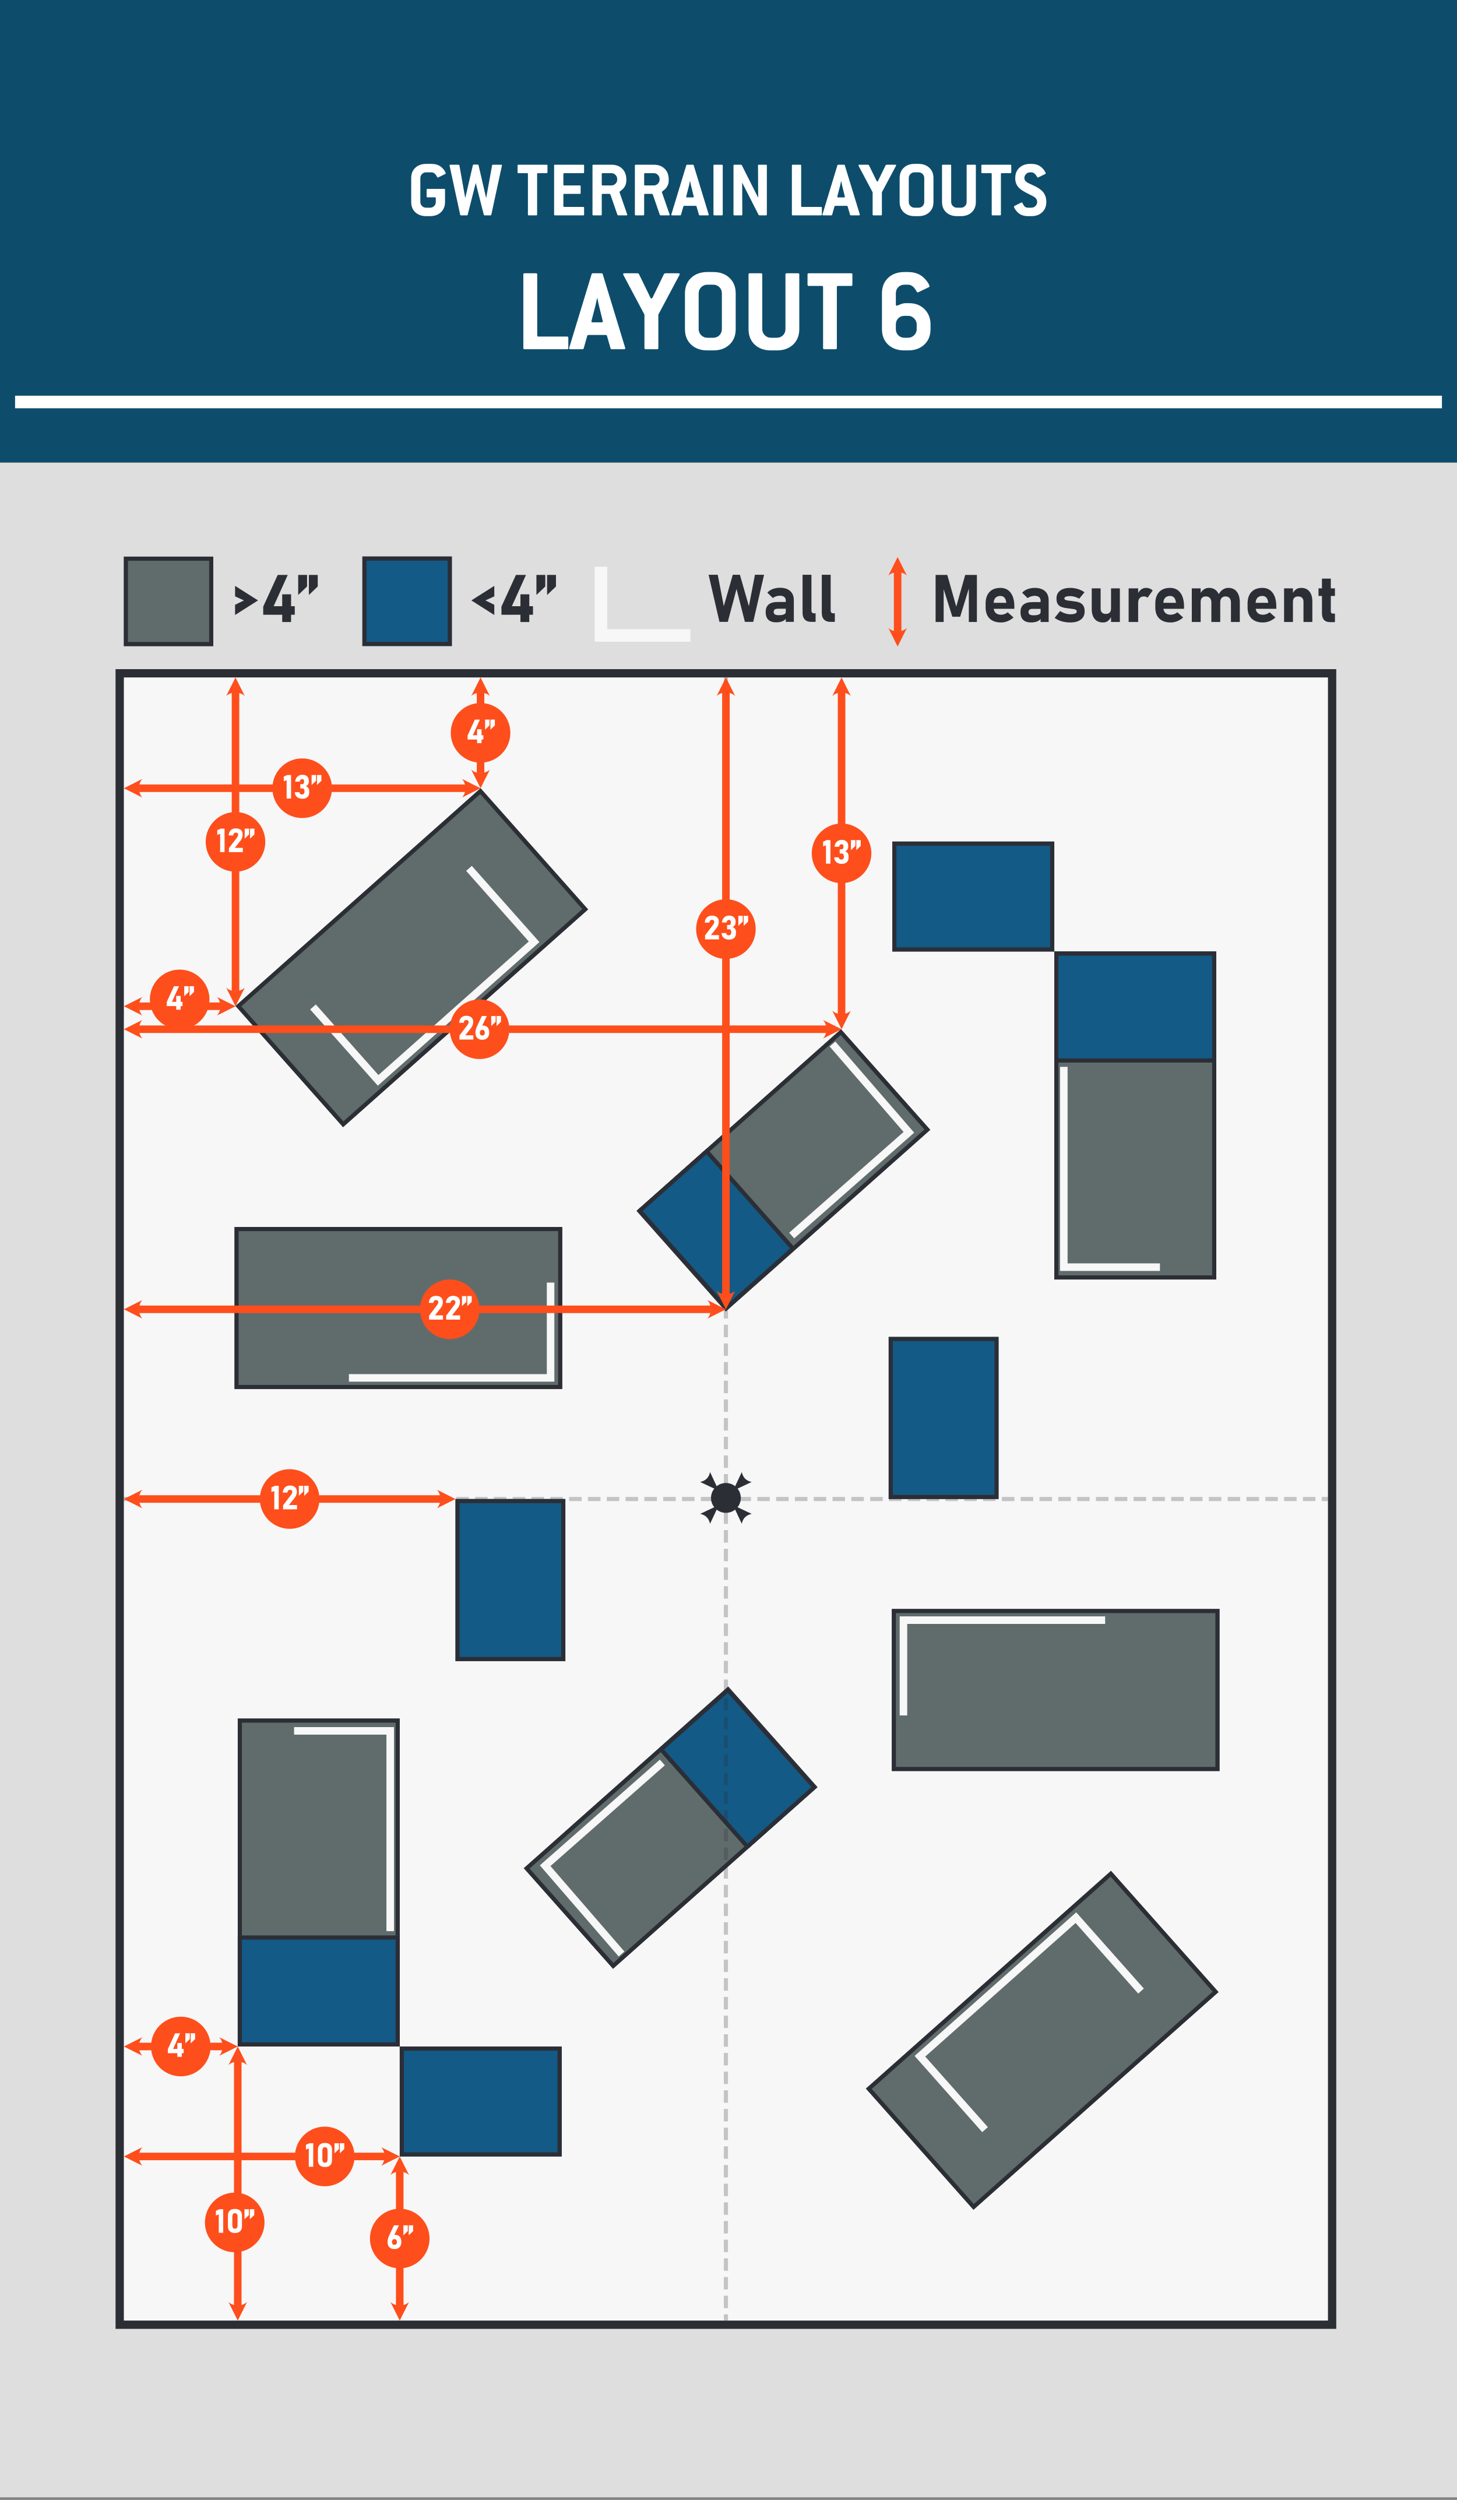 <svg width="580" height="995" viewBox="0 0 580 995" fill="none" xmlns="http://www.w3.org/2000/svg">
<rect x="0" y="0" width="580" height="995" fill="#808080" stroke="none"/>
<g clip-path="url(#clip0_2102_4620)">
<rect y="184.212" width="580" height="809.787" fill="#DEDEDE"/>
<path d="M78 395.098V650.2C78 658.538 86.414 664.239 94.15 661.146L195.778 614.857V332L92.811 373.213C88.439 374.963 84.692 377.983 82.052 381.883C79.412 385.784 78.001 390.387 78 395.098ZM219.333 614.857L360.667 662V379.143L219.333 332V614.857ZM485.85 332.854L384.222 379.143V662L487.189 620.787C491.561 619.038 495.309 616.018 497.949 612.118C500.589 608.217 502 603.613 502 598.902V343.8C502 335.462 493.586 329.761 485.85 332.854Z" fill="white" fill-opacity="0.4"/>
<g clip-path="url(#clip1_2102_4620)">
<rect width="580" height="184" fill="#0D4D6B"/>
<path d="M226.234 138.531C226.234 138.844 226.07 139 225.742 139H208.797C208.484 139 208.328 138.844 208.328 138.531V109.234C208.328 108.922 208.484 108.766 208.797 108.766H213.367C213.695 108.766 213.859 108.922 213.859 109.234V133.469C213.859 133.797 214.016 133.961 214.328 133.961H225.742C226.07 133.961 226.234 134.117 226.234 134.43V138.531ZM248.852 138.367C248.852 138.305 248.867 138.375 248.898 138.578C248.898 138.859 248.727 139 248.383 139H243.531C243.281 139 243.125 138.891 243.062 138.672L241.609 133.633C241.547 133.43 241.391 133.328 241.141 133.328H234.273C234.008 133.328 233.844 133.43 233.781 133.633L232.352 138.672C232.289 138.891 232.125 139 231.859 139H227.078C226.719 139 226.539 138.859 226.539 138.578C226.586 138.406 226.609 138.336 226.609 138.367L235.516 109.094C235.578 108.875 235.734 108.766 235.984 108.766H239.453C239.703 108.766 239.859 108.875 239.922 109.094L248.852 138.367ZM239.922 127.68L238.352 121.328C238.289 121.141 238.109 120.266 237.812 118.703H237.672C237.547 119.281 237.359 120.156 237.109 121.328L235.469 127.68C235.469 127.711 235.469 127.742 235.469 127.773C235.438 127.805 235.422 127.836 235.422 127.867C235.422 128.148 235.594 128.289 235.938 128.289H239.453C239.797 128.289 239.969 128.148 239.969 127.867C239.969 127.836 239.969 127.805 239.969 127.773C239.938 127.742 239.922 127.711 239.922 127.68ZM270.461 109.469L262.07 125.219V138.531C262.07 138.844 261.914 139 261.602 139H257.031C256.703 139 256.539 138.844 256.539 138.531V125.219L248.172 109.469C248.094 109.281 248.055 109.172 248.055 109.141C248.055 108.891 248.234 108.766 248.594 108.766H253.914L254.336 109.047L258.906 118.445C259 118.68 259.141 118.797 259.328 118.797C259.531 118.797 259.68 118.68 259.773 118.445L264.32 109.047L264.766 108.766H270.039C270.398 108.766 270.578 108.891 270.578 109.141C270.578 109.172 270.539 109.281 270.461 109.469ZM292.867 130.984C292.867 133.547 292.047 135.602 290.406 137.148C288.781 138.695 286.625 139.469 283.938 139.469H281.594C278.906 139.469 276.742 138.695 275.102 137.148C273.477 135.602 272.664 133.547 272.664 130.984V116.781C272.664 114.219 273.477 112.164 275.102 110.617C276.742 109.055 278.906 108.273 281.594 108.273H283.938C286.625 108.273 288.781 109.055 290.406 110.617C292.047 112.164 292.867 114.219 292.867 116.781V130.984ZM287.359 130.984V116.781C287.359 115.781 287.031 114.953 286.375 114.297C285.719 113.641 284.906 113.312 283.938 113.312H281.594C280.625 113.312 279.805 113.648 279.133 114.32C278.461 114.992 278.125 115.812 278.125 116.781V130.984C278.125 131.938 278.461 132.75 279.133 133.422C279.805 134.094 280.625 134.43 281.594 134.43H283.938C284.906 134.43 285.719 134.102 286.375 133.445C287.031 132.789 287.359 131.969 287.359 130.984ZM318.18 130.984C318.18 133.547 317.359 135.602 315.719 137.148C314.094 138.695 311.938 139.469 309.25 139.469H306.906C304.219 139.469 302.055 138.695 300.414 137.148C298.789 135.602 297.977 133.547 297.977 130.984V109.234C297.977 108.922 298.133 108.766 298.445 108.766H302.969C303.281 108.766 303.438 108.922 303.438 109.234V130.984C303.438 131.938 303.773 132.75 304.445 133.422C305.117 134.094 305.938 134.43 306.906 134.43H309.25C310.219 134.43 311.031 134.102 311.688 133.445C312.344 132.789 312.672 131.969 312.672 130.984V109.234C312.672 108.922 312.828 108.766 313.141 108.766H317.711C318.023 108.766 318.18 108.922 318.18 109.234V130.984ZM339.32 113.312C339.32 113.641 339.156 113.805 338.828 113.805H333.602C333.289 113.805 333.133 113.961 333.133 114.273V138.531C333.133 138.844 332.969 139 332.641 139H328.141C327.812 139 327.648 138.844 327.648 138.531V114.273C327.648 113.961 327.492 113.805 327.18 113.805H321.93C321.617 113.805 321.461 113.641 321.461 113.312V109.234C321.461 108.922 321.617 108.766 321.93 108.766H338.828C339.156 108.766 339.32 108.922 339.32 109.234V113.312ZM370.422 130.984C370.422 133.547 369.602 135.602 367.961 137.148C366.336 138.695 364.164 139.469 361.445 139.469H360.016C357.328 139.469 355.164 138.695 353.523 137.148C351.898 135.602 351.086 133.547 351.086 130.984V116.781C351.086 114.219 351.898 112.164 353.523 110.617C355.164 109.055 357.328 108.273 360.016 108.273H361.445C363.633 108.273 365.461 108.805 366.93 109.867C367.758 110.477 368.508 111.258 369.18 112.211C369.727 113.008 370 113.586 370 113.945C370 114.102 369.906 114.227 369.719 114.32L365.523 116.336C365.461 116.367 365.383 116.383 365.289 116.383C365.133 116.383 364.93 116.148 364.68 115.68C363.805 114.102 362.727 113.312 361.445 113.312H360.016C359.047 113.312 358.234 113.641 357.578 114.297C356.938 114.953 356.617 115.781 356.617 116.781V121.141C356.617 121.5 356.727 121.68 356.945 121.68C357.07 121.68 357.523 121.516 358.305 121.188C359.086 120.844 359.812 120.672 360.484 120.672H361.938C364.406 120.672 366.438 121.469 368.031 123.062C369.625 124.656 370.422 126.688 370.422 129.156V130.984ZM364.914 130.984V129.156C364.914 128.234 364.578 127.43 363.906 126.742C363.234 126.055 362.414 125.711 361.445 125.711H360.016C359.047 125.711 358.234 126.039 357.578 126.695C356.938 127.352 356.617 128.172 356.617 129.156V130.984C356.617 131.969 356.938 132.789 357.578 133.445C358.234 134.102 359.047 134.43 360.016 134.43H361.445C362.414 134.43 363.234 134.094 363.906 133.422C364.578 132.75 364.914 131.938 364.914 130.984Z" fill="white"/>
<line x1="6" y1="160.001" x2="574" y2="160.001" stroke="white" stroke-width="5"/>
<path d="M171.75 65.23C173.198 65.23 174.417 65.584 175.406 66.293C175.958 66.699 176.448 67.209 176.875 67.824C177.24 68.376 177.422 68.772 177.422 69.011C177.422 69.115 177.354 69.199 177.219 69.261L174.438 70.636C174.396 70.657 174.344 70.668 174.281 70.668C174.177 70.668 174.026 70.49 173.828 70.136C173.276 69.105 172.583 68.589 171.75 68.589H169.641C168.995 68.589 168.448 68.813 168 69.261C167.552 69.709 167.328 70.256 167.328 70.902V80.371C167.328 81.006 167.552 81.548 168 81.996C168.448 82.444 168.995 82.668 169.641 82.668H171.203C171.849 82.668 172.391 82.449 172.828 82.011C173.266 81.574 173.484 81.027 173.484 80.371V78.871C173.484 78.652 173.375 78.543 173.156 78.543H170.156C169.938 78.543 169.828 78.438 169.828 78.23V75.511C169.828 75.293 169.938 75.183 170.156 75.183H176.844C177.052 75.183 177.156 75.293 177.156 75.511V80.371C177.156 82.079 176.609 83.449 175.516 84.48C174.432 85.511 172.995 86.027 171.203 86.027H169.641C167.849 86.027 166.406 85.511 165.312 84.48C164.229 83.449 163.688 82.079 163.688 80.371V70.902C163.688 69.194 164.229 67.824 165.312 66.793C166.406 65.751 167.849 65.23 169.641 65.23H171.75ZM199.797 65.933L195.578 85.464C195.536 85.631 195.427 85.714 195.25 85.714H192.922C192.755 85.714 192.646 85.641 192.594 85.496L189.375 72.824L186.172 85.496C186.13 85.641 186.021 85.714 185.844 85.714H183.516C183.339 85.714 183.229 85.631 183.188 85.464L178.969 65.933C178.969 65.912 178.969 65.891 178.969 65.871C178.948 65.85 178.938 65.829 178.938 65.808C178.938 65.641 179.057 65.558 179.297 65.558H182.547C182.745 65.558 182.854 65.641 182.875 65.808L185.203 78.839L188.25 65.714C188.292 65.569 188.396 65.496 188.562 65.496H190.172C190.339 65.496 190.443 65.569 190.484 65.714L193.531 78.839L195.891 65.808C195.911 65.641 196.021 65.558 196.219 65.558H199.484C199.714 65.558 199.828 65.641 199.828 65.808C199.828 65.829 199.828 65.85 199.828 65.871C199.807 65.891 199.797 65.912 199.797 65.933ZM217.938 68.589C217.938 68.808 217.828 68.918 217.609 68.918H214.125C213.917 68.918 213.812 69.022 213.812 69.23V85.402C213.812 85.61 213.703 85.714 213.484 85.714H210.484C210.266 85.714 210.156 85.61 210.156 85.402V69.23C210.156 69.022 210.052 68.918 209.844 68.918H206.344C206.135 68.918 206.031 68.808 206.031 68.589V65.871C206.031 65.662 206.135 65.558 206.344 65.558H217.609C217.828 65.558 217.938 65.662 217.938 65.871V68.589ZM232.516 85.402C232.516 85.61 232.406 85.714 232.188 85.714H220.891C220.682 85.714 220.578 85.61 220.578 85.402V65.871C220.578 65.662 220.682 65.558 220.891 65.558H232.188C232.406 65.558 232.516 65.662 232.516 65.871V68.589C232.516 68.808 232.406 68.918 232.188 68.918H224.578C224.37 68.918 224.266 69.022 224.266 69.23V73.496C224.266 73.704 224.37 73.808 224.578 73.808H230.812C231.031 73.808 231.141 73.918 231.141 74.136V76.855C231.141 77.063 231.031 77.168 230.812 77.168H224.578C224.37 77.168 224.266 77.277 224.266 77.496V82.027C224.266 82.246 224.37 82.355 224.578 82.355H232.188C232.406 82.355 232.516 82.459 232.516 82.668V85.402ZM249.656 85.293C249.677 85.334 249.688 85.391 249.688 85.464C249.688 85.631 249.578 85.714 249.359 85.714H246.062C245.958 85.714 245.865 85.641 245.781 85.496L242.969 77.355L242.703 77.168H239.859C239.651 77.168 239.547 77.277 239.547 77.496V85.402C239.547 85.61 239.438 85.714 239.219 85.714H236.172C235.964 85.714 235.859 85.61 235.859 85.402V65.871C235.859 65.662 235.964 65.558 236.172 65.558H243.375C245.208 65.558 246.656 66.095 247.719 67.168C248.792 68.23 249.328 69.678 249.328 71.511V71.824C249.328 73.147 248.859 74.287 247.922 75.246C247.776 75.402 247.49 75.636 247.062 75.949C246.76 76.188 246.609 76.36 246.609 76.464V76.496L249.656 85.293ZM245.688 71.511V71.214C245.688 70.6 245.458 70.063 245 69.605C244.542 69.147 244 68.918 243.375 68.918H239.859C239.651 68.918 239.547 69.022 239.547 69.23V73.496C239.547 73.704 239.651 73.808 239.859 73.808H243.375C244 73.808 244.542 73.584 245 73.136C245.458 72.688 245.688 72.147 245.688 71.511ZM266.531 85.293C266.552 85.334 266.562 85.391 266.562 85.464C266.562 85.631 266.453 85.714 266.234 85.714H262.938C262.833 85.714 262.74 85.641 262.656 85.496L259.844 77.355L259.578 77.168H256.734C256.526 77.168 256.422 77.277 256.422 77.496V85.402C256.422 85.61 256.312 85.714 256.094 85.714H253.047C252.839 85.714 252.734 85.61 252.734 85.402V65.871C252.734 65.662 252.839 65.558 253.047 65.558H260.25C262.083 65.558 263.531 66.095 264.594 67.168C265.667 68.23 266.203 69.678 266.203 71.511V71.824C266.203 73.147 265.734 74.287 264.797 75.246C264.651 75.402 264.365 75.636 263.938 75.949C263.635 76.188 263.484 76.36 263.484 76.464V76.496L266.531 85.293ZM262.562 71.511V71.214C262.562 70.6 262.333 70.063 261.875 69.605C261.417 69.147 260.875 68.918 260.25 68.918H256.734C256.526 68.918 256.422 69.022 256.422 69.23V73.496C256.422 73.704 256.526 73.808 256.734 73.808H260.25C260.875 73.808 261.417 73.584 261.875 73.136C262.333 72.688 262.562 72.147 262.562 71.511ZM282.094 85.293C282.094 85.251 282.104 85.298 282.125 85.433C282.125 85.621 282.01 85.714 281.781 85.714H278.547C278.38 85.714 278.276 85.641 278.234 85.496L277.266 82.136C277.224 82.001 277.12 81.933 276.953 81.933H272.375C272.198 81.933 272.089 82.001 272.047 82.136L271.094 85.496C271.052 85.641 270.943 85.714 270.766 85.714H267.578C267.339 85.714 267.219 85.621 267.219 85.433C267.25 85.319 267.266 85.272 267.266 85.293L273.203 65.777C273.245 65.631 273.349 65.558 273.516 65.558H275.828C275.995 65.558 276.099 65.631 276.141 65.777L282.094 85.293ZM276.141 78.168L275.094 73.933C275.052 73.808 274.932 73.225 274.734 72.183H274.641C274.557 72.569 274.432 73.152 274.266 73.933L273.172 78.168C273.172 78.188 273.172 78.209 273.172 78.23C273.151 78.251 273.141 78.272 273.141 78.293C273.141 78.48 273.255 78.574 273.484 78.574H275.828C276.057 78.574 276.172 78.48 276.172 78.293C276.172 78.272 276.172 78.251 276.172 78.23C276.151 78.209 276.141 78.188 276.141 78.168ZM287.703 85.402C287.703 85.61 287.594 85.714 287.375 85.714H284.328C284.12 85.714 284.016 85.61 284.016 85.402V65.871C284.016 65.662 284.12 65.558 284.328 65.558H287.375C287.594 65.558 287.703 65.662 287.703 65.871V85.402ZM305.266 85.402C305.266 85.61 305.156 85.714 304.938 85.714H302.281L302 85.558L295.438 72.683L295.5 85.402C295.5 85.61 295.427 85.714 295.281 85.714H292.297C292.089 85.714 291.984 85.61 291.984 85.402V65.871C291.984 65.662 292.089 65.558 292.297 65.558H295L295.281 65.714L301.812 78.699L301.75 65.871C301.75 65.662 301.833 65.558 302 65.558H304.938C305.156 65.558 305.266 65.662 305.266 65.871V85.402ZM327.172 85.402C327.172 85.61 327.062 85.714 326.844 85.714H315.547C315.339 85.714 315.234 85.61 315.234 85.402V65.871C315.234 65.662 315.339 65.558 315.547 65.558H318.594C318.812 65.558 318.922 65.662 318.922 65.871V82.027C318.922 82.246 319.026 82.355 319.234 82.355H326.844C327.062 82.355 327.172 82.459 327.172 82.668V85.402ZM342.25 85.293C342.25 85.251 342.26 85.298 342.281 85.433C342.281 85.621 342.167 85.714 341.938 85.714H338.703C338.536 85.714 338.432 85.641 338.391 85.496L337.422 82.136C337.38 82.001 337.276 81.933 337.109 81.933H332.531C332.354 81.933 332.245 82.001 332.203 82.136L331.25 85.496C331.208 85.641 331.099 85.714 330.922 85.714H327.734C327.495 85.714 327.375 85.621 327.375 85.433C327.406 85.319 327.422 85.272 327.422 85.293L333.359 65.777C333.401 65.631 333.505 65.558 333.672 65.558H335.984C336.151 65.558 336.255 65.631 336.297 65.777L342.25 85.293ZM336.297 78.168L335.25 73.933C335.208 73.808 335.089 73.225 334.891 72.183H334.797C334.714 72.569 334.589 73.152 334.422 73.933L333.328 78.168C333.328 78.188 333.328 78.209 333.328 78.23C333.307 78.251 333.297 78.272 333.297 78.293C333.297 78.48 333.411 78.574 333.641 78.574H335.984C336.214 78.574 336.328 78.48 336.328 78.293C336.328 78.272 336.328 78.251 336.328 78.23C336.307 78.209 336.297 78.188 336.297 78.168ZM356.656 66.027L351.062 76.527V85.402C351.062 85.61 350.958 85.714 350.75 85.714H347.703C347.484 85.714 347.375 85.61 347.375 85.402V76.527L341.797 66.027C341.745 65.902 341.719 65.829 341.719 65.808C341.719 65.641 341.839 65.558 342.078 65.558H345.625L345.906 65.746L348.953 72.011C349.016 72.168 349.109 72.246 349.234 72.246C349.37 72.246 349.469 72.168 349.531 72.011L352.562 65.746L352.859 65.558H356.375C356.615 65.558 356.734 65.641 356.734 65.808C356.734 65.829 356.708 65.902 356.656 66.027ZM371.594 80.371C371.594 82.079 371.047 83.449 369.953 84.48C368.87 85.511 367.432 86.027 365.641 86.027H364.078C362.286 86.027 360.844 85.511 359.75 84.48C358.667 83.449 358.125 82.079 358.125 80.371V70.902C358.125 69.194 358.667 67.824 359.75 66.793C360.844 65.751 362.286 65.23 364.078 65.23H365.641C367.432 65.23 368.87 65.751 369.953 66.793C371.047 67.824 371.594 69.194 371.594 70.902V80.371ZM367.922 80.371V70.902C367.922 70.235 367.703 69.683 367.266 69.246C366.828 68.808 366.286 68.589 365.641 68.589H364.078C363.432 68.589 362.885 68.813 362.438 69.261C361.99 69.709 361.766 70.256 361.766 70.902V80.371C361.766 81.006 361.99 81.548 362.438 81.996C362.885 82.444 363.432 82.668 364.078 82.668H365.641C366.286 82.668 366.828 82.449 367.266 82.011C367.703 81.574 367.922 81.027 367.922 80.371ZM388.469 80.371C388.469 82.079 387.922 83.449 386.828 84.48C385.745 85.511 384.307 86.027 382.516 86.027H380.953C379.161 86.027 377.719 85.511 376.625 84.48C375.542 83.449 375 82.079 375 80.371V65.871C375 65.662 375.104 65.558 375.312 65.558H378.328C378.536 65.558 378.641 65.662 378.641 65.871V80.371C378.641 81.006 378.865 81.548 379.312 81.996C379.76 82.444 380.307 82.668 380.953 82.668H382.516C383.161 82.668 383.703 82.449 384.141 82.011C384.578 81.574 384.797 81.027 384.797 80.371V65.871C384.797 65.662 384.901 65.558 385.109 65.558H388.156C388.365 65.558 388.469 65.662 388.469 65.871V80.371ZM402.562 68.589C402.562 68.808 402.453 68.918 402.234 68.918H398.75C398.542 68.918 398.438 69.022 398.438 69.23V85.402C398.438 85.61 398.328 85.714 398.109 85.714H395.109C394.891 85.714 394.781 85.61 394.781 85.402V69.23C394.781 69.022 394.677 68.918 394.469 68.918H390.969C390.76 68.918 390.656 68.808 390.656 68.589V65.871C390.656 65.662 390.76 65.558 390.969 65.558H402.234C402.453 65.558 402.562 65.662 402.562 65.871V68.589ZM410.094 68.589C409.448 68.589 408.901 68.813 408.453 69.261C408.005 69.709 407.781 70.256 407.781 70.902C407.781 71.558 408.125 72.11 408.812 72.558C409.042 72.735 409.938 73.173 411.5 73.871C413.271 74.683 414.536 75.569 415.297 76.527C416.109 77.558 416.516 78.839 416.516 80.371C416.516 82.079 415.969 83.449 414.875 84.48C413.792 85.511 412.354 86.027 410.562 86.027H409.281C407.49 86.027 406.104 85.527 405.125 84.527C404.146 83.527 403.656 82.751 403.656 82.199C403.656 82.115 403.719 82.037 403.844 81.964L406.625 80.589C406.677 80.569 406.734 80.558 406.797 80.558C406.88 80.558 407.083 80.881 407.406 81.527C407.781 82.287 408.406 82.668 409.281 82.668H410.562C411.188 82.668 411.729 82.444 412.188 81.996C412.646 81.548 412.875 81.006 412.875 80.371C412.875 79.641 412.562 79.032 411.938 78.543C411.583 78.272 410.755 77.824 409.453 77.199C407.547 76.282 406.224 75.418 405.484 74.605C404.589 73.626 404.141 72.391 404.141 70.902C404.141 69.194 404.682 67.824 405.766 66.793C406.859 65.751 408.302 65.23 410.094 65.23H410.562C412.021 65.23 413.24 65.584 414.219 66.293C414.771 66.699 415.271 67.22 415.719 67.855C416.083 68.386 416.266 68.772 416.266 69.011C416.266 69.115 416.203 69.199 416.078 69.261L413.281 70.636C413.24 70.657 413.188 70.668 413.125 70.668C413.042 70.668 412.906 70.511 412.719 70.199C412.073 69.126 411.354 68.589 410.562 68.589H410.094Z" fill="white"/>
</g>
</g>
<g clip-path="url(#clip2_2102_4620)">
<path fill-rule="evenodd" clip-rule="evenodd" d="M49.297 923.637H528.642V269.634H49.297V923.637Z" fill="#F7F7F7"/>
<path fill-rule="evenodd" clip-rule="evenodd" d="M46 926.936H531.939V266.334H46V926.936ZM49.297 923.637H528.642V269.634H49.297V923.637Z" fill="#2C2E35"/>
<path d="M93.576 237.354V233.192L102.708 238.978H97.118L93.576 237.354ZM93.576 240.718L97.118 238.978H102.708L93.576 244.777V240.718ZM104.781 244.687V241.44L110.551 228.836H114.545L108.929 241.285H117.339V244.687H104.781ZM112.342 247.574V236.543H115.871V247.574H112.342ZM122.955 236.813V228.823H126.484V233.437L122.955 236.813ZM118.705 236.813V228.823H122.234V233.437L118.705 236.813Z" fill="#2C2E35"/>
<path d="M196.768 237.354L193.226 238.978H187.636L196.768 233.192V237.354ZM196.768 240.718V244.777L187.636 238.978H193.226L196.768 240.718ZM199.615 244.687V241.44L205.385 228.836H209.378L203.762 241.285H212.173V244.687H199.615ZM207.175 247.574V236.543H210.704V247.574H207.175ZM217.789 236.813V228.823H221.318V233.437L217.789 236.813ZM213.538 236.813V228.823H217.067V233.437L213.538 236.813Z" fill="#2C2E35"/>
<path d="M288.124 241.273L291.704 228.773H294.538L298.119 241.273L300.527 228.773H304.159L299.845 247.511H296.522L293.199 234.417L289.721 247.511H286.398L282.083 228.773H285.715L288.124 241.273ZM312.802 247.511V239.031C312.802 238.412 312.596 237.936 312.184 237.601C311.772 237.265 311.188 237.098 310.432 237.098C309.934 237.098 309.44 237.18 308.951 237.343C308.461 237.497 308.028 237.725 307.65 238.026L305.46 235.874C305.993 235.264 306.697 234.791 307.572 234.456C308.449 234.112 309.419 233.941 310.484 233.941C312.244 233.941 313.605 234.374 314.566 235.242C315.528 236.11 316.009 237.334 316.009 238.915V247.511H312.802ZM309.08 247.704C307.654 247.704 306.585 247.365 305.872 246.686C305.16 246.007 304.803 244.968 304.803 243.567C304.803 242.236 305.198 241.243 305.988 240.59C306.787 239.929 307.98 239.598 309.569 239.598H312.918L313.098 242.291H309.582C309.05 242.291 308.65 242.399 308.384 242.614C308.118 242.82 307.985 243.138 307.985 243.567C307.985 244.005 308.152 244.332 308.487 244.547C308.831 244.753 309.337 244.856 310.007 244.856C310.943 244.856 311.643 244.749 312.106 244.534C312.57 244.319 312.802 243.984 312.802 243.529L313.072 245.474C313.021 245.981 312.793 246.402 312.39 246.737C311.986 247.064 311.488 247.309 310.896 247.472C310.312 247.627 309.706 247.704 309.08 247.704ZM323.016 228.773V243.09C323.016 243.408 323.106 243.657 323.286 243.838C323.475 244.018 323.741 244.108 324.085 244.108H324.677V247.511H322.874C321.801 247.511 320.968 247.201 320.375 246.583C319.783 245.964 319.487 245.092 319.487 243.967V228.773H323.016ZM330.667 228.773V243.09C330.667 243.408 330.757 243.657 330.937 243.838C331.126 244.018 331.392 244.108 331.736 244.108H332.328V247.511H330.525C329.452 247.511 328.619 247.201 328.026 246.583C327.434 245.964 327.137 245.092 327.137 243.967V228.773H330.667Z" fill="#2C2E35"/>
<path d="M380.663 241.452L384.23 228.823H388.88V247.561H385.671V233.012L385.8 233.836L382.219 245.473H379.103L375.522 234.094L375.651 233.012V247.561H372.444V228.823H377.095L380.663 241.452ZM398.475 247.754C396.533 247.754 395.026 247.234 393.954 246.195C392.889 245.147 392.355 243.669 392.355 241.762V240.254C392.355 238.261 392.866 236.719 393.888 235.628C394.92 234.536 396.371 233.991 398.244 233.991C400.011 233.991 401.376 234.644 402.339 235.95C403.309 237.247 403.793 239.077 403.793 241.44V242.316H394.65V239.932H400.575L400.535 239.623C400.44 238.858 400.199 238.265 399.813 237.844C399.428 237.415 398.903 237.2 398.244 237.2C397.393 237.2 396.73 237.453 396.259 237.96C395.794 238.467 395.563 239.184 395.563 240.112V241.813C395.563 242.724 395.817 243.428 396.325 243.927C396.839 244.425 397.555 244.674 398.475 244.674C398.946 244.674 399.414 244.593 399.879 244.429C400.341 244.258 400.763 244.017 401.142 243.708L403.447 245.757C402.751 246.392 401.97 246.886 401.103 247.239C400.235 247.582 399.358 247.754 398.475 247.754ZM414.239 247.561V239.081C414.239 238.463 414.035 237.986 413.622 237.651C413.21 237.316 412.627 237.148 411.868 237.148C411.37 237.148 410.879 237.23 410.388 237.393C409.9 237.548 409.465 237.775 409.089 238.076L406.899 235.924C407.43 235.314 408.136 234.841 409.01 234.506C409.887 234.163 410.856 233.991 411.921 233.991C413.682 233.991 415.044 234.425 416.003 235.292C416.966 236.16 417.447 237.384 417.447 238.965V247.561H414.239ZM410.516 247.754C409.092 247.754 408.024 247.415 407.311 246.736C406.596 246.057 406.24 245.018 406.24 243.617C406.24 242.286 406.635 241.294 407.427 240.641C408.225 239.979 409.418 239.648 411.008 239.648H414.354L414.536 242.342H411.021C410.487 242.342 410.088 242.449 409.821 242.664C409.557 242.87 409.422 243.188 409.422 243.617C409.422 244.056 409.59 244.382 409.926 244.597C410.269 244.803 410.774 244.906 411.446 244.906C412.379 244.906 413.082 244.799 413.543 244.584C414.008 244.369 414.239 244.034 414.239 243.579L414.509 245.525C414.46 246.032 414.232 246.453 413.827 246.788C413.425 247.114 412.927 247.359 412.333 247.522C411.75 247.677 411.143 247.754 410.516 247.754ZM426.037 247.754C424.837 247.754 423.689 247.595 422.598 247.277C421.516 246.951 420.593 246.5 419.831 245.924L422.007 243.205C422.65 243.617 423.323 243.935 424.029 244.159C424.731 244.382 425.404 244.494 426.037 244.494C426.861 244.494 427.501 244.404 427.956 244.223C428.411 244.034 428.638 243.776 428.638 243.45C428.638 243.055 428.48 242.784 428.164 242.638C427.854 242.492 427.445 242.398 426.94 242.355C426.432 242.303 425.895 242.239 425.328 242.161C424.754 242.084 424.184 241.994 423.617 241.891C423.059 241.779 422.548 241.603 422.083 241.362C421.618 241.113 421.252 240.744 420.975 240.254C420.702 239.756 420.563 239.081 420.563 238.231C420.563 236.882 421.041 235.838 421.994 235.099C422.947 234.36 424.296 233.991 426.037 233.991C427.059 233.991 428.065 234.141 429.051 234.442C430.046 234.743 430.937 235.168 431.718 235.718L429.618 238.282C429.034 237.956 428.424 237.702 427.791 237.522C427.155 237.342 426.545 237.251 425.961 237.251C425.249 237.251 424.695 237.333 424.299 237.496C423.903 237.651 423.706 237.878 423.706 238.179C423.706 238.437 423.844 238.63 424.118 238.759C424.395 238.888 424.754 238.982 425.199 239.043C425.648 239.094 426.129 239.15 426.643 239.21C427.237 239.279 427.834 239.365 428.434 239.468C429.034 239.562 429.585 239.738 430.083 239.996C430.59 240.254 430.996 240.645 431.306 241.169C431.616 241.693 431.771 242.415 431.771 243.334C431.771 244.734 431.266 245.821 430.264 246.594C429.265 247.368 427.857 247.754 426.037 247.754ZM442.279 247.561V234.184H445.797V247.561H442.279ZM438.131 234.184V242.316C438.131 242.96 438.313 243.463 438.672 243.824C439.041 244.176 439.559 244.352 440.218 244.352C440.881 244.352 441.386 244.172 441.739 243.811C442.098 243.441 442.279 242.917 442.279 242.239L442.461 245.164C442.236 245.825 441.841 246.423 441.274 246.955C440.716 247.488 439.991 247.754 439.097 247.754C437.663 247.754 436.555 247.29 435.774 246.362C434.992 245.435 434.603 244.129 434.603 242.445V234.184H438.131ZM449.286 247.561V234.184H453.075V247.561H449.286ZM456.807 237.909C456.646 237.737 456.435 237.608 456.177 237.522C455.927 237.436 455.64 237.393 455.313 237.393C454.601 237.393 454.047 237.625 453.652 238.089C453.266 238.544 453.075 239.18 453.075 239.996L452.804 236.517C453.17 235.726 453.648 235.108 454.232 234.661C454.825 234.214 455.472 233.991 456.177 233.991C456.735 233.991 457.239 234.081 457.684 234.262C458.139 234.433 458.535 234.691 458.868 235.035L456.807 237.909ZM466.017 247.754C464.078 247.754 462.571 247.234 461.496 246.195C460.431 245.147 459.9 243.669 459.9 241.762V240.254C459.9 238.261 460.411 236.719 461.433 235.628C462.462 234.536 463.913 233.991 465.786 233.991C467.553 233.991 468.921 234.644 469.881 235.95C470.85 237.247 471.338 239.077 471.338 241.44V242.316H462.192V239.932H468.117L468.077 239.623C467.985 238.858 467.744 238.265 467.359 237.844C466.969 237.415 466.448 237.2 465.786 237.2C464.935 237.2 464.276 237.453 463.801 237.96C463.339 238.467 463.108 239.184 463.108 240.112V241.813C463.108 242.724 463.359 243.428 463.867 243.927C464.381 244.425 465.1 244.674 466.017 244.674C466.491 244.674 466.956 244.593 467.421 244.429C467.886 244.258 468.305 244.017 468.684 243.708L470.989 245.757C470.293 246.392 469.512 246.886 468.644 247.239C467.777 247.582 466.903 247.754 466.017 247.754ZM490.014 247.561V239.842C490.014 239.06 489.823 238.458 489.447 238.037C489.078 237.608 488.55 237.393 487.861 237.393C487.185 237.393 486.661 237.599 486.292 238.012C485.929 238.415 485.751 238.991 485.751 239.738L485.091 236.646C485.513 235.795 486.064 235.142 486.74 234.687C487.419 234.223 488.168 233.991 488.982 233.991C490.433 233.991 491.554 234.502 492.345 235.524C493.143 236.538 493.542 237.973 493.542 239.829V247.561H490.014ZM474.428 247.561V234.184H477.956V247.561H474.428ZM482.219 247.561V239.842C482.219 239.06 482.028 238.458 481.642 238.037C481.263 237.608 480.719 237.393 480.007 237.393C479.354 237.393 478.846 237.578 478.487 237.947C478.134 238.308 477.956 238.819 477.956 239.481L477.686 236.517C478.075 235.709 478.559 235.086 479.143 234.648C479.733 234.21 480.439 233.991 481.253 233.991C482.688 233.991 483.796 234.502 484.577 235.524C485.358 236.538 485.751 237.973 485.751 239.829V247.561H482.219ZM502.752 247.754C500.81 247.754 499.303 247.234 498.231 246.195C497.166 245.147 496.632 243.669 496.632 241.762V240.254C496.632 238.261 497.143 236.719 498.165 235.628C499.197 234.536 500.648 233.991 502.521 233.991C504.288 233.991 505.653 234.644 506.616 235.95C507.586 237.247 508.07 239.077 508.07 241.44V242.316H498.927V239.932H504.852L504.812 239.623C504.717 238.858 504.476 238.265 504.09 237.844C503.705 237.415 503.18 237.2 502.521 237.2C501.67 237.2 501.007 237.453 500.536 237.96C500.071 238.467 499.84 239.184 499.84 240.112V241.813C499.84 242.724 500.094 243.428 500.602 243.927C501.116 244.425 501.832 244.674 502.752 244.674C503.223 244.674 503.691 244.593 504.156 244.429C504.618 244.258 505.04 244.017 505.419 243.708L507.724 245.757C507.028 246.392 506.247 246.886 505.38 247.239C504.512 247.582 503.635 247.754 502.752 247.754ZM511.163 247.561V234.184H514.691V247.561H511.163ZM518.889 247.561V239.455C518.889 238.793 518.701 238.287 518.325 237.934C517.956 237.573 517.425 237.393 516.739 237.393C516.086 237.393 515.581 237.578 515.219 237.947C514.866 238.308 514.691 238.819 514.691 239.481L514.421 236.517C514.807 235.709 515.275 235.086 515.826 234.648C516.383 234.21 517.105 233.991 517.988 233.991C519.396 233.991 520.488 234.468 521.259 235.421C522.034 236.366 522.42 237.707 522.42 239.442V247.561H518.889ZM529.631 247.625C528.438 247.625 527.577 247.32 527.043 246.71C526.512 246.1 526.245 245.224 526.245 244.081V230.292H529.773V243.205C529.773 243.523 529.839 243.772 529.968 243.953C530.096 244.133 530.284 244.223 530.535 244.223H531.409V247.625H529.631ZM524.867 237.2V234.184H531.409V237.2H524.867Z" fill="#2C2E35"/>
<path fill-rule="evenodd" clip-rule="evenodd" d="M353.617 249.916L357.327 257.339L361.036 249.916C359.18 251.77 355.47 251.77 353.617 249.916Z" fill="#FE4E1C"/>
<path fill-rule="evenodd" clip-rule="evenodd" d="M353.617 229.131L357.327 221.708L361.036 229.131C359.18 227.274 355.47 227.274 353.617 229.131Z" fill="#FE4E1C"/>
<path d="M357.327 251.399V227.646" stroke="#FE4E1C" stroke-width="3" stroke-miterlimit="1.5"/>
<path fill-rule="evenodd" clip-rule="evenodd" d="M49.297 257.176H84.908V221.546H49.297V257.176Z" fill="#606C6C"/>
<path fill-rule="evenodd" clip-rule="evenodd" d="M49.297 257.176H84.908V221.546H49.297V257.176ZM83.26 223.195H50.946V255.526H83.26V223.195Z" fill="#2C2E35"/>
<path fill-rule="evenodd" clip-rule="evenodd" d="M144.259 257.129H179.87V221.5H144.259V257.129Z" fill="#135A87"/>
<path fill-rule="evenodd" clip-rule="evenodd" d="M144.259 257.129H179.87V221.5H144.259V257.129ZM178.221 223.149H145.908V255.48H178.221V223.149Z" fill="#2C2E35"/>
<path d="M239.222 225.574V252.907H274.833" stroke="#F7F7F7" stroke-width="5" stroke-miterlimit="1.5"/>
<path fill-rule="evenodd" clip-rule="evenodd" d="M353.762 596.637H397.505V532.12H353.762V596.637Z" fill="#135A87"/>
<path fill-rule="evenodd" clip-rule="evenodd" d="M353.762 596.637H397.505V532.12H353.762V596.637ZM395.856 594.987V533.77H355.41V594.987H395.856Z" fill="#2C2E35"/>
<path fill-rule="evenodd" clip-rule="evenodd" d="M181.314 661.153H225.056V596.637H181.314V661.153Z" fill="#135A87"/>
<path fill-rule="evenodd" clip-rule="evenodd" d="M181.314 661.153H225.056V596.637H181.314V661.153ZM182.963 598.286V659.504H223.408V598.286H182.963Z" fill="#2C2E35"/>
<path fill-rule="evenodd" clip-rule="evenodd" d="M355.209 378.724H419.693V334.958H355.209V378.724Z" fill="#135A87"/>
<path fill-rule="evenodd" clip-rule="evenodd" d="M355.209 378.724H419.693V334.958H355.209V378.724ZM418.044 336.608H356.858V377.075H418.044V336.608Z" fill="#2C2E35"/>
<path fill-rule="evenodd" clip-rule="evenodd" d="M159.127 858.312H223.609V814.546H159.127V858.312Z" fill="#135A87"/>
<path fill-rule="evenodd" clip-rule="evenodd" d="M159.127 858.312H223.609V814.546H159.127V858.312ZM160.776 856.662H221.961V816.196H160.776V856.662Z" fill="#2C2E35"/>
<path fill-rule="evenodd" clip-rule="evenodd" d="M191.31 313.729L234.122 361.971L136.557 448.644L93.745 400.399L191.31 313.729Z" fill="#606C6C"/>
<path fill-rule="evenodd" clip-rule="evenodd" d="M191.31 313.729L234.122 361.971L136.557 448.644L93.745 400.399L191.31 313.729ZM191.172 316.058L96.072 400.537L136.695 446.315L231.795 361.833L191.172 316.058Z" fill="#2C2E35"/>
<path fill-rule="evenodd" clip-rule="evenodd" d="M387.511 879.541L344.698 831.299L442.263 744.626L485.075 792.872L387.511 879.541Z" fill="#606C6C"/>
<path fill-rule="evenodd" clip-rule="evenodd" d="M387.511 879.541L344.698 831.299L442.263 744.626L485.075 792.872L387.511 879.541ZM387.65 877.215L482.747 792.733L442.124 746.955L347.026 831.438L387.65 877.215Z" fill="#2C2E35"/>
<path fill-rule="evenodd" clip-rule="evenodd" d="M419.692 509.265H484.174V378.722H419.692V509.265Z" fill="#606C6C"/>
<path fill-rule="evenodd" clip-rule="evenodd" d="M419.692 509.265H484.174V378.722H419.692V509.265ZM421.341 380.373V507.615H482.526V380.373H421.341Z" fill="#2C2E35"/>
<path fill-rule="evenodd" clip-rule="evenodd" d="M94.644 814.547H159.126V684.006H94.644V814.547Z" fill="#606C6C"/>
<path fill-rule="evenodd" clip-rule="evenodd" d="M94.644 814.547H159.126V684.006H94.644V814.547ZM157.478 812.897V685.655H96.293V812.897H157.478Z" fill="#2C2E35"/>
<path fill-rule="evenodd" clip-rule="evenodd" d="M93.348 552.875H223.82V488.357H93.348V552.875Z" fill="#606C6C"/>
<path fill-rule="evenodd" clip-rule="evenodd" d="M93.348 552.875H223.82V488.357H93.348V552.875ZM222.171 490.007H94.996V551.224H222.171V490.007Z" fill="#2C2E35"/>
<path fill-rule="evenodd" clip-rule="evenodd" d="M354.999 704.912H485.471V640.396H354.999V704.912Z" fill="#606C6C"/>
<path fill-rule="evenodd" clip-rule="evenodd" d="M354.999 704.912H485.471V640.396H354.999V704.912ZM356.647 703.263H483.822V642.045H356.647V703.263Z" fill="#2C2E35"/>
<path d="M138.887 548.422H219.176V510.492" stroke="#F7F7F7" stroke-width="3" stroke-miterlimit="1.5"/>
<path d="M439.935 644.849H359.644V682.778" stroke="#F7F7F7" stroke-width="3" stroke-miterlimit="1.5"/>
<path fill-rule="evenodd" clip-rule="evenodd" d="M419.692 422.918H484.174V378.723H419.692V422.918Z" fill="#135A87"/>
<path fill-rule="evenodd" clip-rule="evenodd" d="M419.692 422.918H484.174V378.723H419.692V422.918ZM482.526 380.374H421.341V421.269H482.526V380.374Z" fill="#2C2E35"/>
<path fill-rule="evenodd" clip-rule="evenodd" d="M94.644 814.547H159.126V770.353H94.644V814.547Z" fill="#135A87"/>
<path fill-rule="evenodd" clip-rule="evenodd" d="M94.644 814.547H159.126V770.353H94.644V814.547ZM96.293 812.897H157.478V772.002H96.293V812.897Z" fill="#2C2E35"/>
<path d="M124.597 400.792L150.521 430.005L212.613 374.845L186.689 345.631" stroke="#F7F7F7" stroke-width="3" stroke-miterlimit="1.5"/>
<path d="M454.222 792.483L428.299 763.266L366.206 818.426L392.131 847.64" stroke="#F7F7F7" stroke-width="3" stroke-miterlimit="1.5"/>
<path fill-rule="evenodd" clip-rule="evenodd" d="M334.786 409.652L370.318 449.69L288.927 521.992L253.397 481.951L334.786 409.652Z" fill="#606C6C"/>
<path fill-rule="evenodd" clip-rule="evenodd" d="M334.786 409.652L370.318 449.69L288.927 521.992L253.397 481.951L334.786 409.652ZM334.647 411.981L255.725 482.09L289.065 519.663L367.99 449.551L334.647 411.981Z" fill="#2C2E35"/>
<path fill-rule="evenodd" clip-rule="evenodd" d="M244.031 783.618L208.502 743.581L289.891 671.278L325.421 711.319L244.031 783.618Z" fill="#606C6C"/>
<path fill-rule="evenodd" clip-rule="evenodd" d="M244.031 783.618L208.502 743.581L289.891 671.278L325.421 711.319L244.031 783.618ZM244.169 781.289L323.093 711.18L289.753 673.607L210.829 743.719L244.169 781.289Z" fill="#2C2E35"/>
<path fill-rule="evenodd" clip-rule="evenodd" d="M281.374 457.105L316.83 497.06L288.97 521.81L253.514 481.852L281.374 457.105Z" fill="#135A87"/>
<path fill-rule="evenodd" clip-rule="evenodd" d="M281.374 457.105L316.83 497.06L288.97 521.81L253.514 481.852L281.374 457.105ZM281.235 459.435L255.842 481.99L289.108 519.481L314.502 496.922L281.235 459.435Z" fill="#2C2E35"/>
<path fill-rule="evenodd" clip-rule="evenodd" d="M297.445 736.164L261.989 696.209L289.848 671.459L325.306 711.418L297.445 736.164Z" fill="#135A87"/>
<path fill-rule="evenodd" clip-rule="evenodd" d="M297.445 736.164L261.989 696.209L289.848 671.459L325.306 711.418L297.445 736.164ZM297.584 733.838L322.978 711.279L289.71 673.789L264.317 696.348L297.584 733.838Z" fill="#2C2E35"/>
<path d="M315.153 491.766L361.804 450.682L331.403 415.544" stroke="#F7F7F7" stroke-width="3" stroke-miterlimit="1.5"/>
<path d="M263.665 701.507L217.014 742.587L247.416 777.726" stroke="#F7F7F7" stroke-width="3" stroke-miterlimit="1.5"/>
<path d="M423.481 424.633V504.351H461.747" stroke="#F7F7F7" stroke-width="3" stroke-miterlimit="1.5"/>
<path d="M155.337 768.637V688.918H117.073" stroke="#F7F7F7" stroke-width="3" stroke-miterlimit="1.5"/>
<path fill-rule="evenodd" clip-rule="evenodd" d="M288.146 272.111H289.794V269.634H288.146V272.111ZM288.146 279.544H289.794V274.589H288.146V279.544ZM288.146 286.973H289.794V282.019H288.146V286.973ZM288.146 294.406H289.794V289.451H288.146V294.406ZM288.146 301.839H289.794V296.885H288.146V301.839ZM288.146 309.268H289.794V304.314H288.146V309.268ZM288.146 316.701H289.794V311.747H288.146V316.701ZM288.146 324.134H289.794V319.18H288.146V324.134ZM288.146 331.564H289.794V326.609H288.146V331.564ZM288.146 339H289.794V334.045H288.146V339ZM288.146 346.429H289.794V341.475H288.146V346.429ZM288.146 353.862H289.794V348.908H288.146V353.862ZM288.146 361.291H289.794V356.337H288.146V361.291ZM288.146 368.724H289.794V363.769H288.146V368.724ZM288.146 376.157H289.794V371.202H288.146V376.157ZM288.146 383.59H289.794V378.636H288.146V383.59ZM288.146 391.019H289.794V386.065H288.146V391.019ZM288.146 398.452H289.794V393.498H288.146V398.452ZM288.146 405.885H289.794V400.93H288.146V405.885ZM288.146 413.318H289.794V408.363H288.146V413.318ZM288.146 420.747H289.794V415.793H288.146V420.747ZM288.146 428.18H289.794V423.226H288.146V428.18ZM288.146 435.613H289.794V430.659H288.146V435.613ZM288.146 443.046H289.794V438.091H288.146V443.046ZM288.146 450.475H289.794V445.52H288.146V450.475ZM288.146 457.908H289.794V452.953H288.146V457.908ZM288.146 465.337H289.794V460.382H288.146V465.337ZM288.146 472.77H289.794V467.816H288.146V472.77ZM288.146 480.203H289.794V475.249H288.146V480.203ZM288.146 487.636H289.794V482.681H288.146V487.636ZM288.146 495.065H289.794V490.111H288.146V495.065ZM288.146 502.498H289.794V497.544H288.146V502.498ZM288.146 509.931H289.794V504.976H288.146V509.931ZM288.146 517.364H289.794V512.409H288.146V517.364ZM288.146 524.793H289.794V519.839H288.146V524.793ZM288.146 532.226H289.794V527.272H288.146V532.226ZM288.146 539.659H289.794V534.704H288.146V539.659ZM288.146 547.088H289.794V542.134H288.146V547.088ZM288.146 554.521H289.794V549.566H288.146V554.521ZM288.146 561.954H289.794V556.999H288.146V561.954ZM288.146 569.383H289.794V564.428H288.146V569.383ZM288.146 576.819H289.794V571.864H288.146V576.819ZM288.146 584.249H289.794V579.294H288.146V584.249ZM288.146 591.682H289.794V586.726H288.146V591.682ZM288.146 599.114H289.794V594.159H288.146V599.114ZM288.146 606.547H289.794V601.592H288.146V606.547ZM288.146 613.977H289.794V609.021H288.146V613.977ZM288.146 621.409H289.794V616.454H288.146V621.409ZM288.146 628.839H289.794V623.887H288.146V628.839ZM288.146 636.272H289.794V631.317H288.146V636.272ZM288.146 643.705H289.794V638.749H288.146V643.705ZM288.146 651.137H289.794V646.182H288.146V651.137ZM288.146 658.567H289.794V653.612H288.146V658.567ZM288.146 666H289.794V661.044H288.146V666ZM288.146 673.432H289.794V668.477H288.146V673.432ZM288.146 680.862H289.794V675.91H288.146V680.862ZM288.146 688.295H289.794V683.34H288.146V688.295ZM288.146 695.728H289.794V690.772H288.146V695.728ZM288.146 703.16H289.794V698.205H288.146V703.16ZM288.146 710.59H289.794V705.635H288.146V710.59ZM288.146 718.023H289.794V713.067H288.146V718.023ZM288.146 725.455H289.794V720.5H288.146V725.455ZM288.146 732.885H289.794V727.93H288.146V732.885ZM288.146 740.318H289.794V735.366H288.146V740.318ZM288.146 747.75H289.794V742.795H288.146V747.75ZM288.146 755.18H289.794V750.225H288.146V755.18ZM288.146 762.613H289.794V757.658H288.146V762.613ZM288.146 770.046H289.794V765.09H288.146V770.046ZM288.146 777.478H289.794V772.523H288.146V777.478ZM288.146 784.908H289.794V779.956H288.146V784.908ZM288.146 792.341H289.794V787.385H288.146V792.341ZM288.146 799.773H289.794V794.818H288.146V799.773ZM288.146 807.206H289.794V802.251H288.146V807.206ZM288.146 814.636H289.794V809.684H288.146V814.636ZM288.146 822.069H289.794V817.113H288.146V822.069ZM288.146 829.501H289.794V824.546H288.146V829.501ZM288.146 836.934H289.794V831.979H288.146V836.934ZM288.146 844.364H289.794V839.408H288.146V844.364ZM288.146 851.796H289.794V846.841H288.146V851.796ZM288.146 859.229H289.794V854.274H288.146V859.229ZM288.146 866.659H289.794V861.707H288.146V866.659ZM288.146 874.091H289.794V869.136H288.146V874.091ZM288.146 881.524H289.794V876.569H288.146V881.524ZM288.146 888.954H289.794V884.002H288.146V888.954ZM288.146 896.387H289.794V891.431H288.146V896.387ZM288.146 903.819H289.794V898.864H288.146V903.819ZM288.146 911.249H289.794V906.297H288.146V911.249ZM288.146 918.682H289.794V913.73H288.146V918.682ZM288.146 923.637H289.794V921.159H288.146V923.637Z" fill="#2C2E35" fill-opacity="0.25"/>
<path fill-rule="evenodd" clip-rule="evenodd" d="M49.297 597.462H51.794V595.812H49.297V597.462ZM54.291 597.462H59.283V595.812H54.291V597.462ZM61.78 597.462H66.773V595.812H61.78V597.462ZM69.27 597.462H74.263V595.812H69.27V597.462ZM76.76 597.462H81.753V595.812H76.76V597.462ZM84.249 597.462H89.243V595.812H84.249V597.462ZM91.74 597.462H96.733V595.812H91.74V597.462ZM99.229 597.462H104.222V595.812H99.229V597.462ZM106.719 597.462H111.712V595.812H106.719V597.462ZM114.208 597.462H119.201V595.812H114.208V597.462ZM121.698 597.462H126.692V595.812H121.698V597.462ZM129.188 597.462H134.181V595.812H129.188V597.462ZM136.678 597.462H141.671V595.812H136.678V597.462ZM144.168 597.462H149.161V595.812H144.168V597.462ZM151.657 597.462H156.65V595.812H151.657V597.462ZM159.147 597.462H164.14V595.812H159.147V597.462ZM166.637 597.462H171.63V595.812H166.637V597.462ZM174.127 597.462H179.12V595.812H174.127V597.462ZM181.617 597.462H186.61V595.812H181.617V597.462ZM189.106 597.462H194.098V595.812H189.106V597.462ZM196.596 597.462H201.589V595.812H196.596V597.462ZM204.086 597.462H209.079V595.812H204.086V597.462ZM211.576 597.462H216.569V595.812H211.576V597.462ZM219.065 597.462H224.058V595.812H219.065V597.462ZM226.555 597.462H231.549V595.812H226.555V597.462ZM234.046 597.462H239.039V595.812H234.046V597.462ZM241.535 597.462H246.528V595.812H241.535V597.462ZM249.025 597.462H254.018V595.812H249.025V597.462ZM256.514 597.462H261.508V595.812H256.514V597.462ZM264.004 597.462H268.998V595.812H264.004V597.462ZM271.493 597.462H276.487V595.812H271.493V597.462ZM278.984 597.462H283.977V595.812H278.984V597.462ZM286.473 597.462H291.466V595.812H286.473V597.462ZM293.964 597.462H298.957V595.812H293.964V597.462ZM301.453 597.462H306.446V595.812H301.453V597.462ZM308.943 597.462H313.936V595.812H308.943V597.462ZM316.433 597.462H321.426V595.812H316.433V597.462ZM323.921 597.462H328.915V595.812H323.921V597.462ZM331.413 597.462H336.406V595.812H331.413V597.462ZM338.901 597.462H343.894V595.812H338.901V597.462ZM346.392 597.462H351.385V595.812H346.392V597.462ZM353.881 597.462H358.874V595.812H353.881V597.462ZM361.372 597.462H366.365V595.812H361.372V597.462ZM368.86 597.462H373.854V595.812H368.86V597.462ZM376.353 597.462H381.345V595.812H376.353V597.462ZM383.841 597.462H388.833V595.812H383.841V597.462ZM391.333 597.462H396.325V595.812H391.333V597.462ZM398.821 597.462H403.813V595.812H398.821V597.462ZM406.312 597.462H411.304V595.812H406.312V597.462ZM413.8 597.462H418.792V595.812H413.8V597.462ZM421.292 597.462H426.284V595.812H421.292V597.462ZM428.78 597.462H433.772V595.812H428.78V597.462ZM436.268 597.462H441.26V595.812H436.268V597.462ZM443.76 597.462H448.752V595.812H443.76V597.462ZM451.251 597.462H456.243V595.812H451.251V597.462ZM458.739 597.462H463.731V595.812H458.739V597.462ZM466.231 597.462H471.223V595.812H466.231V597.462ZM473.719 597.462H478.711V595.812H473.719V597.462ZM481.21 597.462H486.202V595.812H481.21V597.462ZM488.698 597.462H493.691V595.812H488.698V597.462ZM496.19 597.462H501.182V595.812H496.19V597.462ZM503.678 597.462H508.67V595.812H503.678V597.462ZM511.17 597.462H516.162V595.812H511.17V597.462ZM518.658 597.462H523.65V595.812H518.658V597.462ZM526.149 597.462H528.645V595.812H526.149V597.462Z" fill="#2C2E35" fill-opacity="0.25"/>
<path fill-rule="evenodd" clip-rule="evenodd" d="M288.97 590.263C292.246 590.263 294.905 592.922 294.905 596.201C294.905 599.477 292.246 602.139 288.97 602.139C285.695 602.139 283.035 599.477 283.035 596.201C283.035 592.922 285.695 590.263 288.97 590.263Z" fill="#2C2E35"/>
<path fill-rule="evenodd" clip-rule="evenodd" d="M291.803 599.062L299.227 602.549C297.073 603.02 295.713 604.291 295.286 606.491L291.803 599.062Z" fill="#2C2E35"/>
<path fill-rule="evenodd" clip-rule="evenodd" d="M286.137 593.338L278.713 589.854C280.867 589.382 282.227 588.112 282.654 585.912L286.137 593.338Z" fill="#2C2E35"/>
<path fill-rule="evenodd" clip-rule="evenodd" d="M291.803 593.338L295.286 585.912C295.759 588.066 297.027 589.425 299.227 589.854L291.803 593.338Z" fill="#2C2E35"/>
<path fill-rule="evenodd" clip-rule="evenodd" d="M286.137 599.062L282.654 606.491C282.181 604.337 280.913 602.974 278.713 602.549L286.137 599.062Z" fill="#2C2E35"/>
<path fill-rule="evenodd" clip-rule="evenodd" d="M281.551 524.843L288.97 521.132L281.551 517.42C283.406 519.274 283.406 522.986 281.551 524.843Z" fill="#FE4E1C"/>
<path fill-rule="evenodd" clip-rule="evenodd" d="M56.716 524.843L49.297 521.132L56.716 517.42C54.862 519.274 54.862 522.986 56.716 524.843Z" fill="#FE4E1C"/>
<path d="M283.035 521.132H55.232" stroke="#FE4E1C" stroke-width="3" stroke-miterlimit="1.5"/>
<path fill-rule="evenodd" clip-rule="evenodd" d="M173.899 600.348L181.318 596.637L173.899 592.925C175.754 594.779 175.754 598.491 173.899 600.348Z" fill="#FE4E1C"/>
<path fill-rule="evenodd" clip-rule="evenodd" d="M56.716 600.348L49.297 596.637L56.716 592.925C54.862 594.779 54.862 598.491 56.716 600.348Z" fill="#FE4E1C"/>
<path d="M175.382 596.637H55.232" stroke="#FE4E1C" stroke-width="3" stroke-miterlimit="1.5"/>
<path fill-rule="evenodd" clip-rule="evenodd" d="M327.588 413.364L335.007 409.653L327.588 405.941C329.441 407.795 329.441 411.507 327.588 413.364Z" fill="#FE4E1C"/>
<path fill-rule="evenodd" clip-rule="evenodd" d="M56.716 413.364L49.297 409.653L56.716 405.941C54.862 407.795 54.862 411.507 56.716 413.364Z" fill="#FE4E1C"/>
<path d="M329.072 409.653H55.232" stroke="#FE4E1C" stroke-width="3" stroke-miterlimit="1.5"/>
<path fill-rule="evenodd" clip-rule="evenodd" d="M331.298 402.23L335.007 409.653L338.717 402.23C336.86 404.084 333.151 404.084 331.298 402.23Z" fill="#FE4E1C"/>
<path fill-rule="evenodd" clip-rule="evenodd" d="M331.298 277.056L335.007 269.633L338.717 277.056C336.86 275.202 333.151 275.202 331.298 277.056Z" fill="#FE4E1C"/>
<path d="M335.007 403.714V275.571" stroke="#FE4E1C" stroke-width="3" stroke-miterlimit="1.5"/>
<path fill-rule="evenodd" clip-rule="evenodd" d="M285.26 513.709L288.97 521.132L292.679 513.709C290.824 515.563 287.115 515.563 285.26 513.709Z" fill="#FE4E1C"/>
<path fill-rule="evenodd" clip-rule="evenodd" d="M285.26 277.056L288.97 269.633L292.679 277.056C290.824 275.202 287.115 275.202 285.26 277.056Z" fill="#FE4E1C"/>
<path d="M288.97 515.192V275.572" stroke="#FE4E1C" stroke-width="3" stroke-miterlimit="1.5"/>
<path fill-rule="evenodd" clip-rule="evenodd" d="M187.586 306.306L191.296 313.729L195.005 306.306C193.151 308.16 189.441 308.16 187.586 306.306Z" fill="#FE4E1C"/>
<path fill-rule="evenodd" clip-rule="evenodd" d="M187.586 277.056L191.296 269.633L195.005 277.056C193.151 275.202 189.441 275.202 187.586 277.056Z" fill="#FE4E1C"/>
<path d="M191.296 307.791V275.573" stroke="#FE4E1C" stroke-width="3" stroke-miterlimit="1.5"/>
<path fill-rule="evenodd" clip-rule="evenodd" d="M183.877 317.44L191.296 313.729L183.877 310.018C185.732 311.872 185.732 315.583 183.877 317.44Z" fill="#FE4E1C"/>
<path fill-rule="evenodd" clip-rule="evenodd" d="M56.716 317.44L49.297 313.729L56.716 310.018C54.862 311.872 54.862 315.583 56.716 317.44Z" fill="#FE4E1C"/>
<path d="M185.361 313.729H55.232" stroke="#FE4E1C" stroke-width="3" stroke-miterlimit="1.5"/>
<path fill-rule="evenodd" clip-rule="evenodd" d="M86.326 404.215L93.745 400.503L86.326 396.792C88.181 398.646 88.181 402.358 86.326 404.215Z" fill="#FE4E1C"/>
<path fill-rule="evenodd" clip-rule="evenodd" d="M56.716 404.215L49.297 400.503L56.716 396.792C54.862 398.646 54.862 402.358 56.716 404.215Z" fill="#FE4E1C"/>
<path d="M87.809 400.503H55.232" stroke="#FE4E1C" stroke-width="3" stroke-miterlimit="1.5"/>
<path fill-rule="evenodd" clip-rule="evenodd" d="M90.036 393.081L93.745 400.503L97.455 393.081C95.6 394.935 91.89 394.935 90.036 393.081Z" fill="#FE4E1C"/>
<path fill-rule="evenodd" clip-rule="evenodd" d="M90.036 277.056L93.745 269.633L97.455 277.056C95.6 275.202 91.89 275.202 90.036 277.056Z" fill="#FE4E1C"/>
<path d="M93.745 394.566V275.572" stroke="#FE4E1C" stroke-width="3" stroke-miterlimit="1.5"/>
<path fill-rule="evenodd" clip-rule="evenodd" d="M162.837 865.735L159.127 858.312L155.418 865.735C157.273 863.881 160.982 863.881 162.837 865.735Z" fill="#FE4E1C"/>
<path fill-rule="evenodd" clip-rule="evenodd" d="M162.837 916.214L159.127 923.637L155.418 916.214C157.273 918.071 160.982 918.071 162.837 916.214Z" fill="#FE4E1C"/>
<path d="M159.127 864.253V917.698" stroke="#FE4E1C" stroke-width="3" stroke-miterlimit="1.5"/>
<path fill-rule="evenodd" clip-rule="evenodd" d="M151.708 862.023L159.127 858.312L151.708 854.601C153.563 856.458 153.563 860.169 151.708 862.023Z" fill="#FE4E1C"/>
<path fill-rule="evenodd" clip-rule="evenodd" d="M56.716 862.023L49.297 858.312L56.716 854.601C54.862 856.458 54.862 860.169 56.716 862.023Z" fill="#FE4E1C"/>
<path d="M153.192 858.312H55.232" stroke="#FE4E1C" stroke-width="3" stroke-miterlimit="1.5"/>
<path fill-rule="evenodd" clip-rule="evenodd" d="M98.354 821.969L94.644 814.546L90.935 821.969C92.79 820.115 96.499 820.115 98.354 821.969Z" fill="#FE4E1C"/>
<path fill-rule="evenodd" clip-rule="evenodd" d="M98.354 916.214L94.644 923.637L90.935 916.214C92.79 918.071 96.499 918.071 98.354 916.214Z" fill="#FE4E1C"/>
<path d="M94.644 820.485V917.698" stroke="#FE4E1C" stroke-width="3" stroke-miterlimit="1.5"/>
<path fill-rule="evenodd" clip-rule="evenodd" d="M87.226 818.258L94.644 814.546L87.226 810.835C89.08 812.692 89.08 816.404 87.226 818.258Z" fill="#FE4E1C"/>
<path fill-rule="evenodd" clip-rule="evenodd" d="M56.716 818.258L49.297 814.546L56.716 810.835C54.862 812.692 54.862 816.404 56.716 818.258Z" fill="#FE4E1C"/>
<path d="M88.71 814.546H55.232" stroke="#FE4E1C" stroke-width="3" stroke-miterlimit="1.5"/>
<path fill-rule="evenodd" clip-rule="evenodd" d="M179.031 509.261C185.578 509.261 190.893 514.579 190.893 521.131C190.893 527.679 185.578 532.998 179.031 532.998C172.485 532.998 167.169 527.679 167.169 521.131C167.169 514.579 172.485 509.261 179.031 509.261Z" fill="#FE4E1C"/>
<path d="M170.807 525.233V523.641L174.021 519.414C174.167 519.225 174.279 519.032 174.356 518.835C174.437 518.633 174.478 518.446 174.478 518.274V518.261C174.478 518.008 174.397 517.812 174.233 517.675C174.07 517.537 173.838 517.469 173.538 517.469C173.25 517.469 173.014 517.565 172.829 517.759C172.649 517.948 172.54 518.218 172.501 518.57V518.577H170.691V518.57C170.751 517.681 171.035 516.992 171.541 516.502C172.052 516.012 172.713 515.768 173.525 515.768C174.405 515.768 175.085 515.98 175.566 516.405C176.051 516.831 176.294 517.432 176.294 518.21V518.216C176.294 518.641 176.219 519.064 176.069 519.485C175.923 519.902 175.717 520.28 175.45 520.619L173.145 523.532H176.346V525.233H170.807ZM177.621 525.233V523.641L180.834 519.414C180.98 519.225 181.092 519.032 181.169 518.835C181.251 518.633 181.292 518.446 181.292 518.274V518.261C181.292 518.008 181.21 517.812 181.047 517.675C180.884 517.537 180.652 517.469 180.351 517.469C180.064 517.469 179.828 517.565 179.643 517.759C179.463 517.948 179.353 518.218 179.314 518.57V518.577H177.505V518.57C177.565 517.681 177.848 516.992 178.355 516.502C178.866 516.012 179.527 515.768 180.338 515.768C181.219 515.768 181.899 515.98 182.38 516.405C182.865 516.831 183.108 517.432 183.108 518.21V518.216C183.108 518.641 183.033 519.064 182.882 519.485C182.736 519.902 182.53 520.28 182.264 520.619L179.958 523.532H183.159V525.233H177.621ZM186.025 519.859V515.864H187.79V518.171L186.025 519.859ZM183.9 519.859V515.864H185.664V518.171L183.9 519.859Z" fill="white"/>
<path fill-rule="evenodd" clip-rule="evenodd" d="M190.893 397.782C197.44 397.782 202.756 403.1 202.756 409.652C202.756 416.2 197.44 421.519 190.893 421.519C184.346 421.519 179.031 416.2 179.031 409.652C179.031 403.1 184.346 397.782 190.893 397.782Z" fill="#FE4E1C"/>
<path d="M182.885 413.758V412.166L186.098 407.939C186.244 407.75 186.356 407.557 186.433 407.359C186.515 407.157 186.555 406.971 186.555 406.799V406.786C186.555 406.532 186.474 406.337 186.311 406.2C186.147 406.062 185.915 405.993 185.615 405.993C185.327 405.993 185.091 406.09 184.907 406.283C184.726 406.472 184.617 406.743 184.578 407.095V407.101H182.769V407.095C182.829 406.206 183.112 405.516 183.619 405.027C184.13 404.537 184.791 404.292 185.602 404.292C186.482 404.292 187.163 404.505 187.644 404.93C188.129 405.355 188.371 405.957 188.371 406.734V406.741C188.371 407.166 188.296 407.589 188.146 408.01C188 408.427 187.794 408.805 187.528 409.144L185.222 412.056H188.423V413.758H182.885ZM191.997 413.854C191.13 413.854 190.456 413.607 189.975 413.113C189.498 412.619 189.26 411.923 189.26 411.025V411.019C189.26 410.615 189.318 410.19 189.434 409.743C189.55 409.292 189.709 408.852 189.911 408.422L191.81 404.389H193.807L191.553 409.06L191.108 408.828C191.332 408.403 191.729 408.191 192.3 408.191C193.077 408.191 193.678 408.435 194.103 408.925C194.528 409.41 194.741 410.098 194.741 410.987V410.993C194.741 411.9 194.5 412.604 194.019 413.107C193.543 413.605 192.869 413.854 191.997 413.854ZM191.997 412.153C192.315 412.153 192.558 412.063 192.725 411.882C192.892 411.698 192.976 411.438 192.976 411.103V411.096C192.976 410.714 192.892 410.418 192.725 410.207C192.558 409.997 192.315 409.891 191.997 409.891C191.688 409.891 191.448 409.999 191.276 410.213C191.108 410.424 191.025 410.721 191.025 411.103V411.109C191.025 411.444 191.108 411.702 191.276 411.882C191.448 412.063 191.688 412.153 191.997 412.153ZM197.677 408.384V404.389H199.442V406.695L197.677 408.384ZM195.552 408.384V404.389H197.317V406.695L195.552 408.384Z" fill="white"/>
<path fill-rule="evenodd" clip-rule="evenodd" d="M71.521 385.916C78.068 385.916 83.383 391.234 83.383 397.783C83.383 404.335 78.068 409.653 71.521 409.653C64.974 409.653 59.659 404.335 59.659 397.783C59.659 391.234 64.974 385.916 71.521 385.916Z" fill="#FE4E1C"/>
<path d="M66.372 400.45V398.826L69.257 392.524H71.253L68.445 398.749H72.651V400.45H66.372ZM70.152 401.893V396.378H71.916V401.893H70.152ZM75.459 396.513V392.518H77.223V394.825L75.459 396.513ZM73.333 396.513V392.518H75.098V394.825L73.333 396.513Z" fill="white"/>
<path fill-rule="evenodd" clip-rule="evenodd" d="M93.744 323.2C100.29 323.2 105.606 328.518 105.606 335.067C105.606 341.619 100.29 346.937 93.744 346.937C87.197 346.937 81.881 341.619 81.881 335.067C81.881 328.518 87.197 323.2 93.744 323.2Z" fill="#FE4E1C"/>
<path d="M89.394 329.804V339.173H87.629V331.878L86.489 332.31V330.435L87.887 329.804H89.394ZM91.126 339.173V337.581L94.34 333.354C94.486 333.165 94.597 332.972 94.675 332.774C94.756 332.572 94.797 332.386 94.797 332.214V332.201C94.797 331.947 94.715 331.752 94.552 331.614C94.389 331.477 94.157 331.408 93.857 331.408C93.569 331.408 93.333 331.505 93.148 331.698C92.968 331.887 92.859 332.158 92.82 332.51V332.517H91.01V332.51C91.07 331.621 91.354 330.931 91.86 330.442C92.371 329.952 93.032 329.707 93.844 329.707C94.724 329.707 95.404 329.92 95.886 330.345C96.371 330.77 96.613 331.372 96.613 332.149V332.156C96.613 332.581 96.538 333.004 96.388 333.425C96.242 333.842 96.036 334.22 95.769 334.559L93.464 337.471H96.665V339.173H91.126ZM99.53 333.799V329.804H101.295V332.11L99.53 333.799ZM97.405 333.799V329.804H99.17V332.11L97.405 333.799Z" fill="white"/>
<path fill-rule="evenodd" clip-rule="evenodd" d="M120.297 301.859C126.844 301.859 132.159 307.177 132.159 313.729C132.159 320.278 126.844 325.596 120.297 325.596C113.75 325.596 108.435 320.278 108.435 313.729C108.435 307.177 113.75 301.859 120.297 301.859Z" fill="#FE4E1C"/>
<path d="M115.865 308.465V317.834H114.101V310.54L112.961 310.971V309.096L114.358 308.465H115.865ZM120.354 317.93C119.792 317.93 119.289 317.827 118.847 317.621C118.405 317.415 118.053 317.116 117.791 316.725C117.529 316.334 117.383 315.862 117.353 315.308H119.175C119.218 315.595 119.326 315.819 119.498 315.978C119.669 316.137 119.89 316.216 120.161 316.216C120.496 316.216 120.753 316.124 120.933 315.939C121.118 315.75 121.21 315.486 121.21 315.146V314.927C121.21 314.571 121.135 314.296 120.985 314.103C120.839 313.909 120.629 313.813 120.354 313.813H119.562V312.112H120.354C120.577 312.112 120.749 312.028 120.869 311.86C120.994 311.689 121.056 311.45 121.056 311.145V310.984C121.056 310.696 120.987 310.475 120.85 310.321C120.717 310.162 120.528 310.082 120.283 310.082C120.043 310.082 119.836 310.172 119.665 310.353C119.498 310.533 119.384 310.789 119.323 311.119H117.508C117.585 310.247 117.887 309.571 118.416 309.09C118.944 308.609 119.588 308.368 120.348 308.368C121.176 308.368 121.816 308.581 122.267 309.006C122.722 309.427 122.949 310.026 122.949 310.804V311.087C122.949 311.521 122.84 311.899 122.621 312.221C122.402 312.543 122.09 312.784 121.687 312.943C122.138 313.046 122.486 313.282 122.731 313.652C122.979 314.021 123.104 314.492 123.104 315.063V315.346C123.104 316.167 122.863 316.803 122.383 317.254C121.902 317.705 121.226 317.93 120.354 317.93ZM126.169 312.46V308.465H127.934V310.772L126.169 312.46ZM124.044 312.46V308.465H125.809V310.772L124.044 312.46Z" fill="white"/>
<path fill-rule="evenodd" clip-rule="evenodd" d="M191.297 279.812C197.844 279.812 203.159 285.13 203.159 291.682C203.159 298.23 197.844 303.548 191.297 303.548C184.75 303.548 179.435 298.23 179.435 291.682C179.435 285.13 184.75 279.812 191.297 279.812Z" fill="#FE4E1C"/>
<path d="M186.147 294.348V292.725L189.033 286.423H191.029L188.221 292.647H192.427V294.348H186.147ZM189.927 295.792V290.276H191.692V295.792H189.927ZM195.234 290.412V286.417H196.999V288.724L195.234 290.412ZM193.109 290.412V286.417H194.873V288.724L193.109 290.412Z" fill="white"/>
<path fill-rule="evenodd" clip-rule="evenodd" d="M288.97 357.916C295.517 357.916 300.832 363.234 300.832 369.783C300.832 376.335 295.517 381.653 288.97 381.653C282.423 381.653 277.108 376.335 277.108 369.783C277.108 363.234 282.423 357.916 288.97 357.916Z" fill="#FE4E1C"/>
<path d="M280.665 373.889V372.297L283.879 368.07C284.025 367.881 284.136 367.688 284.214 367.49C284.295 367.289 284.336 367.102 284.336 366.93V366.917C284.336 366.663 284.255 366.468 284.091 366.331C283.928 366.193 283.696 366.124 283.396 366.124C283.108 366.124 282.872 366.221 282.687 366.414C282.507 366.603 282.397 366.874 282.359 367.226V367.232H280.549V367.226C280.609 366.337 280.893 365.648 281.399 365.158C281.91 364.668 282.572 364.423 283.383 364.423C284.263 364.423 284.944 364.636 285.424 365.061C285.909 365.486 286.152 366.088 286.152 366.865V366.872C286.152 367.297 286.077 367.72 285.927 368.141C285.781 368.558 285.575 368.936 285.308 369.275L283.003 372.188H286.204V373.889H280.665ZM290.235 373.985C289.673 373.985 289.17 373.882 288.728 373.676C288.286 373.47 287.934 373.171 287.672 372.781C287.41 372.39 287.264 371.917 287.234 371.363H289.057C289.1 371.651 289.207 371.874 289.379 372.033C289.55 372.192 289.772 372.271 290.042 372.271C290.377 372.271 290.634 372.179 290.815 371.994C290.999 371.805 291.092 371.541 291.092 371.202V370.983C291.092 370.626 291.017 370.351 290.866 370.158C290.72 369.965 290.51 369.868 290.235 369.868H289.443V368.167H290.235C290.458 368.167 290.63 368.083 290.75 367.916C290.875 367.744 290.937 367.505 290.937 367.2V367.039C290.937 366.751 290.868 366.53 290.731 366.376C290.598 366.217 290.409 366.137 290.164 366.137C289.924 366.137 289.718 366.227 289.546 366.408C289.378 366.588 289.265 366.844 289.205 367.174H287.389C287.466 366.302 287.768 365.626 288.297 365.145C288.825 364.664 289.469 364.423 290.229 364.423C291.057 364.423 291.697 364.636 292.148 365.061C292.603 365.482 292.83 366.081 292.83 366.859V367.142C292.83 367.576 292.721 367.954 292.502 368.276C292.283 368.599 291.972 368.839 291.568 368.998C292.019 369.101 292.367 369.337 292.612 369.707C292.86 370.076 292.985 370.547 292.985 371.118V371.402C292.985 372.222 292.745 372.858 292.264 373.309C291.783 373.76 291.107 373.985 290.235 373.985ZM296.051 368.515V364.52H297.815V366.827L296.051 368.515ZM293.925 368.515V364.52H295.69V366.827L293.925 368.515Z" fill="white"/>
<path fill-rule="evenodd" clip-rule="evenodd" d="M335.006 327.773C341.551 327.773 346.867 333.092 346.867 339.643C346.867 346.192 341.551 351.51 335.006 351.51C328.458 351.51 323.143 346.192 323.143 339.643C323.143 333.092 328.458 327.773 335.006 327.773Z" fill="#FE4E1C"/>
<path d="M330.574 334.378V343.747H328.809V336.453L327.669 336.885V335.01L329.067 334.378H330.574ZM335.063 343.844C334.5 343.844 333.998 343.741 333.556 343.535C333.114 343.328 332.761 343.03 332.5 342.639C332.238 342.248 332.092 341.776 332.061 341.222H333.884C333.927 341.509 334.035 341.733 334.206 341.892C334.378 342.051 334.599 342.13 334.869 342.13C335.204 342.13 335.462 342.038 335.642 341.853C335.827 341.664 335.919 341.4 335.919 341.06V340.841C335.919 340.485 335.844 340.21 335.694 340.017C335.548 339.823 335.337 339.727 335.063 339.727H334.271V338.026H335.063C335.286 338.026 335.458 337.942 335.578 337.774C335.702 337.602 335.765 337.364 335.765 337.059V336.898C335.765 336.61 335.696 336.389 335.559 336.234C335.425 336.075 335.236 335.996 334.992 335.996C334.751 335.996 334.545 336.086 334.373 336.266C334.206 336.447 334.092 336.703 334.032 337.033H332.216C332.294 336.161 332.596 335.485 333.124 335.004C333.652 334.523 334.296 334.282 335.056 334.282C335.885 334.282 336.525 334.495 336.975 334.92C337.43 335.341 337.658 335.94 337.658 336.717V337.001C337.658 337.435 337.548 337.813 337.33 338.135C337.111 338.457 336.799 338.698 336.396 338.857C336.846 338.96 337.194 339.196 337.439 339.566C337.688 339.935 337.813 340.405 337.813 340.977V341.26C337.813 342.081 337.572 342.716 337.091 343.167C336.61 343.618 335.934 343.844 335.063 343.844ZM340.878 338.374V334.378H342.642V336.685L340.878 338.374ZM338.753 338.374V334.378H340.517V336.685L338.753 338.374Z" fill="white"/>
<path fill-rule="evenodd" clip-rule="evenodd" d="M159.127 879.106C165.674 879.106 170.989 884.424 170.989 890.976C170.989 897.525 165.674 902.843 159.127 902.843C152.58 902.843 147.265 897.525 147.265 890.976C147.265 884.424 152.58 879.106 159.127 879.106Z" fill="#FE4E1C"/>
<path d="M157.017 895.176C156.15 895.176 155.476 894.929 154.995 894.437C154.519 893.942 154.28 893.246 154.28 892.349V892.342C154.28 891.936 154.338 891.511 154.454 891.065C154.57 890.613 154.729 890.175 154.931 889.746L156.83 885.711H158.827L156.573 890.382L156.129 890.152C156.352 889.726 156.749 889.511 157.32 889.511C158.097 889.511 158.698 889.759 159.123 890.247C159.548 890.732 159.761 891.418 159.761 892.309V892.316C159.761 893.223 159.52 893.926 159.04 894.43C158.563 894.929 157.889 895.176 157.017 895.176ZM157.017 893.477C157.335 893.477 157.578 893.385 157.745 893.203C157.913 893.022 157.996 892.761 157.996 892.425V892.418C157.996 892.035 157.913 891.738 157.745 891.531C157.578 891.319 157.335 891.214 157.017 891.214C156.708 891.214 156.468 891.323 156.296 891.537C156.129 891.745 156.045 892.042 156.045 892.425V892.431C156.045 892.768 156.129 893.025 156.296 893.203C156.468 893.385 156.708 893.477 157.017 893.477ZM162.697 889.706V885.711H164.462V888.017L162.697 889.706ZM160.572 889.706V885.711H162.337V888.017L160.572 889.706Z" fill="white"/>
<path fill-rule="evenodd" clip-rule="evenodd" d="M93.436 872.706C99.982 872.706 105.298 878.024 105.298 884.573C105.298 891.125 99.982 896.443 93.436 896.443C86.888 896.443 81.573 891.125 81.573 884.573C81.573 878.024 86.888 872.706 93.436 872.706Z" fill="#FE4E1C"/>
<path d="M88.853 879.311V888.677H87.088V881.382L85.948 881.815V879.941L87.346 879.311H88.853ZM93.528 888.776C92.597 888.776 91.897 888.535 91.429 888.06C90.961 887.578 90.727 886.928 90.727 886.113V881.854C90.727 881.026 90.963 880.373 91.435 879.901C91.907 879.429 92.605 879.192 93.528 879.192C94.456 879.192 95.153 879.429 95.621 879.901C96.093 880.37 96.329 881.02 96.329 881.854V886.113C96.329 886.941 96.093 887.595 95.621 888.066C95.149 888.538 94.451 888.776 93.528 888.776ZM93.528 887.073C93.897 887.073 94.162 886.948 94.32 886.701C94.483 886.447 94.565 886.1 94.565 885.661V882.306C94.565 881.864 94.483 881.518 94.32 881.267C94.162 881.02 93.897 880.894 93.528 880.894C93.163 880.894 92.899 881.02 92.736 881.267C92.573 881.518 92.491 881.864 92.491 882.306V885.661C92.491 886.1 92.573 886.447 92.736 886.701C92.899 886.948 93.163 887.073 93.528 887.073ZM99.453 883.306V879.311H101.217V881.617L99.453 883.306ZM97.328 883.306V879.311H99.092V881.617L97.328 883.306Z" fill="white"/>
<path fill-rule="evenodd" clip-rule="evenodd" d="M129.267 846.445C135.814 846.445 141.129 851.763 141.129 858.312C141.129 864.864 135.814 870.182 129.267 870.182C122.72 870.182 117.405 864.864 117.405 858.312C117.405 851.763 122.72 846.445 129.267 846.445Z" fill="#FE4E1C"/>
<path d="M124.685 853.05V862.416H122.921V855.125L121.781 855.554V853.68L123.178 853.05H124.685ZM129.361 862.515C128.429 862.515 127.729 862.274 127.261 861.799C126.793 861.317 126.559 860.671 126.559 859.853V855.593C126.559 854.765 126.795 854.116 127.267 853.64C127.74 853.169 128.437 852.931 129.361 852.931C130.288 852.931 130.985 853.169 131.454 853.64C131.926 854.109 132.162 854.759 132.162 855.593V859.853C132.162 860.681 131.926 861.334 131.454 861.806C130.981 862.277 130.284 862.515 129.361 862.515ZM129.361 860.813C129.73 860.813 129.994 860.687 130.153 860.44C130.316 860.186 130.397 859.839 130.397 859.401V856.045C130.397 855.603 130.316 855.257 130.153 855.006C129.994 854.759 129.73 854.633 129.361 854.633C128.996 854.633 128.731 854.759 128.569 855.006C128.405 855.257 128.324 855.603 128.324 856.045V859.401C128.324 859.839 128.405 860.186 128.569 860.44C128.731 860.687 128.996 860.813 129.361 860.813ZM135.286 857.045V853.05H137.05V855.356L135.286 857.045ZM133.16 857.045V853.05H134.925V855.356L133.16 857.045Z" fill="white"/>
<path fill-rule="evenodd" clip-rule="evenodd" d="M71.971 802.68C78.517 802.68 83.833 807.998 83.833 814.546C83.833 821.098 78.517 826.416 71.971 826.416C65.424 826.416 60.108 821.098 60.108 814.546C60.108 807.998 65.424 802.68 71.971 802.68Z" fill="#FE4E1C"/>
<path d="M66.822 817.216V815.592L69.707 809.288H71.704L68.896 815.513H73.101V817.216H66.822ZM70.603 818.657V813.141H72.367V818.657H70.603ZM75.909 813.277V809.285H77.674V811.591L75.909 813.277ZM73.784 813.277V809.285H75.549V811.591L73.784 813.277Z" fill="white"/>
<path fill-rule="evenodd" clip-rule="evenodd" d="M115.308 584.767C121.854 584.767 127.17 590.085 127.17 596.637C127.17 603.185 121.854 608.503 115.308 608.503C108.761 608.503 103.445 603.185 103.445 596.637C103.445 590.085 108.761 584.767 115.308 584.767Z" fill="#FE4E1C"/>
<path d="M110.957 591.368V600.737H109.193V593.443L108.053 593.875V592.002L109.45 591.368H110.957ZM112.69 600.737V599.147L115.903 594.918C116.049 594.73 116.161 594.539 116.238 594.341C116.32 594.136 116.361 593.951 116.361 593.78V593.767C116.361 593.513 116.279 593.318 116.116 593.179C115.953 593.041 115.721 592.975 115.42 592.975C115.133 592.975 114.897 593.07 114.712 593.265C114.532 593.453 114.422 593.724 114.384 594.077V594.083H112.574V594.077C112.634 593.186 112.917 592.496 113.424 592.008C113.935 591.517 114.596 591.272 115.407 591.272C116.287 591.272 116.968 591.484 117.449 591.909C117.934 592.335 118.176 592.938 118.176 593.714V593.72C118.176 594.146 118.102 594.568 117.951 594.991C117.805 595.406 117.599 595.786 117.333 596.125L115.028 599.038H118.228V600.737H112.69ZM121.094 595.363V591.368H122.859V593.674L121.094 595.363ZM118.969 595.363V591.368H120.733V593.674L118.969 595.363Z" fill="white"/>
</g>
<defs>
<clipPath id="clip0_2102_4620">
<rect width="580" height="994" fill="white"/>
</clipPath>
<clipPath id="clip1_2102_4620">
<rect width="580" height="184" fill="white"/>
</clipPath>
<clipPath id="clip2_2102_4620">
<rect width="488" height="706" fill="white" transform="translate(46 221.5)"/>
</clipPath>
</defs>
</svg>
